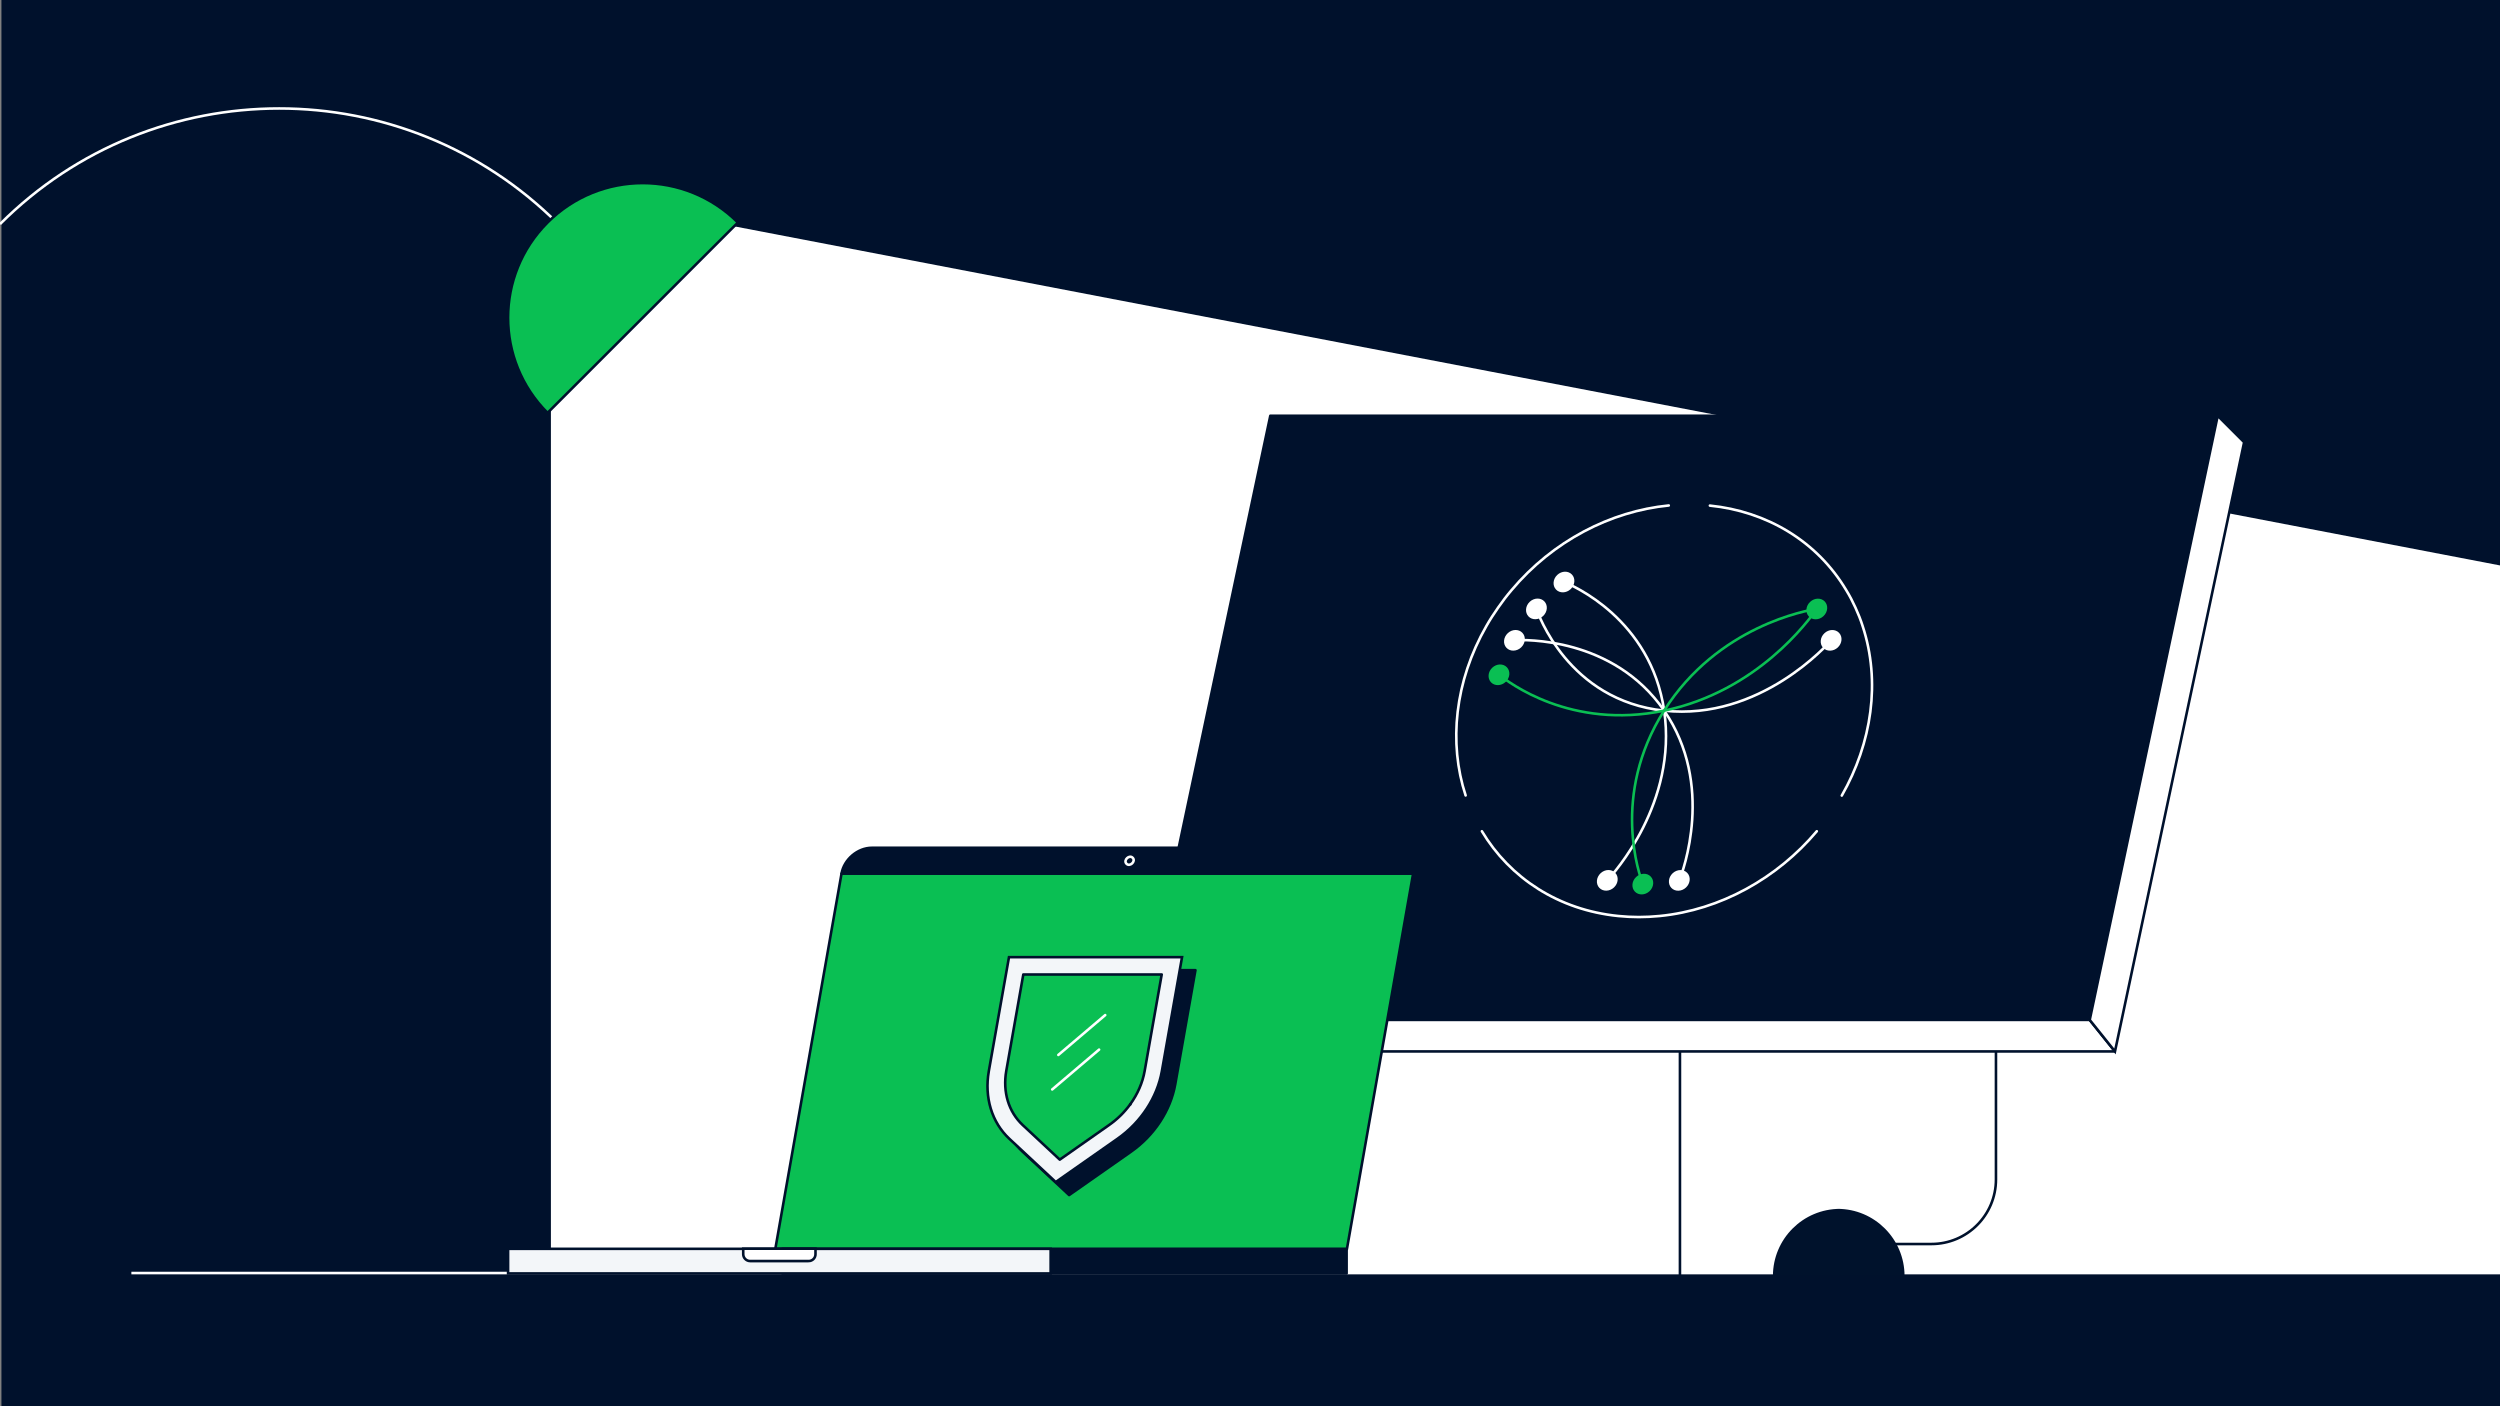 <svg xmlns="http://www.w3.org/2000/svg" xml:space="preserve" x="0" y="0" version="1.1" viewBox="0 0 1920 1080"><rect x="0" y="0" width="1920" height="1080" fill="#808080" stroke="none"/><path fill="#00112C" stroke="#00112C" stroke-linecap="round" stroke-linejoin="round" stroke-miterlimit="10" stroke-width="2" d="M2.1 0H1920V1080H2.1z"/><path fill="none" stroke="#FFF" stroke-miterlimit="10" stroke-width="2" d="M100.9 977.7 1920 977.7"/><path fill="#FFF" d="M423.1 285 423.1 977.7 2044.7 977.7 2044.7 458.2 509.6 163.4z"/><path fill="#00122C" stroke="#00112C" stroke-miterlimit="10" stroke-width="2" d="M1461.7 980h-99.1c0-27.9 22.6-50.6 50.6-50.6h-2c27.9 0 50.5 22.7 50.5 50.6z"/><path fill="#00122C" stroke="#00112C" stroke-miterlimit="10" stroke-width="2" d="M1624.3 807.5 896.6 807.5"/><path fill="#FFF" stroke="#00112C" stroke-miterlimit="10" stroke-width="2" d="M1604.9 783.3 1624.3 807.5"/><path fill="#FFF" stroke="#00112C" stroke-miterlimit="10" stroke-width="2" d="M877.2 783.3 896.6 807.5"/><path fill="#FFF" stroke="#00112C" stroke-miterlimit="10" stroke-width="2" d="M1290.2 807.5 1290.2 980"/><path fill="none" stroke="#00112C" stroke-miterlimit="10" stroke-width="2" d="M1532.9 807.5v98.3c0 27.4-22.2 49.6-49.6 49.6h-28.1"/><path fill="#00112C" stroke="#00112C" stroke-linecap="round" stroke-linejoin="round" stroke-miterlimit="10" stroke-width="2" d="M1604.9 783.3 877.2 783.3 975.6 319.3 1703.2 319.3z"/><path fill="none" stroke="#FFF" stroke-miterlimit="10" stroke-width="2" d="M428.8 172.1C310.4 53.7 118.4 53.7 0 172.1"/><path fill="#0ABF53" stroke="#00112C" stroke-linecap="round" stroke-linejoin="round" stroke-miterlimit="10" stroke-width="2" d="M420.5 170.9c-40.4 40.4-40.4 105.8 0 146.2l146.2-146.2c-40.4-40.4-105.8-40.4-146.2 0"/><g stroke-miterlimit="10" stroke-width="2"><path fill="#0ABF53" stroke="#00112C" stroke-linecap="round" stroke-linejoin="round" d="M646.3 670.9 595.4 959.4 1034.4 959.4 1085.3 670.9z"/><path fill="#00112C" stroke="#00112C" stroke-linecap="round" stroke-linejoin="round" d="M1069 651.1H669.6c-10.9 0-21.4 8.9-23.3 19.8h439c1.9-11-5.4-19.8-16.3-19.8M785.5 884.6l35.6 33.2 47.4-33.2c18-12.6 30.5-31.7 34.1-51.9l15.5-87.6H785.2l-15.5 87.6c-3.6 20.2 2.3 39.3 15.8 51.9"/><path fill="#F3F6F9" stroke="#00112C" d="m775.2 874.6 35.6 33.2 47.4-33.2c18-12.6 30.5-31.7 34.1-51.9l15.5-87.6H774.9l-15.5 87.6c-3.5 20.2 2.3 39.3 15.8 51.9z"/><path fill="#0ABF53" stroke="#00112C" stroke-linecap="round" stroke-linejoin="round" d="m785.9 748.4-13.1 74.1c-2.8 16.2 1.8 31.4 12.6 41.5l28.5 26.6 37.9-26.6c6.3-4.4 11.8-9.8 16.2-15.9 5.6-7.7 9.5-16.5 11.1-25.6l13.1-74.1z"/><path fill="#0ABF53" stroke="#00112C" stroke-linecap="round" stroke-linejoin="round" d="M868 848.1 868.1 848.2"/><g fill="none" stroke="#FFF" stroke-linecap="round" stroke-linejoin="round"><path d="M844.1 806.1 808.1 836.7"/><path d="M848.8 779.6 812.8 810.2"/></g><ellipse cx="867.5" cy="661" fill="#00112C" stroke="#FFF" stroke-linecap="round" rx="3.3" ry="2.8" transform="rotate(-42.479 867.607 661)"/><path fill="#00112C" stroke="#00112C" stroke-linecap="round" stroke-linejoin="round" d="M600.8 959.1H1034.2V978H600.8z"/><path fill="#F3F6F9" stroke="#00112C" stroke-linecap="round" d="M390.2 959.1H806.9V978H390.2z"/><path fill="#FFF" stroke="#00112C" stroke-linecap="round" d="M621 968.5h-44.9c-2.9 0-5.3-2.4-5.3-5.3V959h55.5v4.2c0 3-2.4 5.3-5.3 5.3z"/></g><path fill="none" stroke="#FFF" stroke-linecap="round" stroke-miterlimit="10" stroke-width="2" d="M1138.1 638.4c21.5 35.9 58.9 60.5 104.8 65.1 5.1.5 10.4.8 15.7.8s10.7-.3 15.9-.8c47-4.6 90.5-29.2 120.8-65.1"/><ellipse cx="1234.4" cy="676.1" fill="#FFF" rx="8.4" ry="7.5" transform="rotate(-43.253 1234.406 676.108)"/><ellipse cx="1261.7" cy="679" fill="#0ABF53" rx="8.4" ry="7.5" transform="rotate(-43.245 1261.672 679.009)"/><ellipse cx="1289.7" cy="676.1" fill="#FFF" rx="8.4" ry="7.5" transform="rotate(-43.253 1289.76 676.109)"/><path fill="none" stroke="#FFF" stroke-linecap="round" stroke-miterlimit="10" stroke-width="2" d="M1414.5 611c23.1-40.4 30-87.7 16-130.2-1.5-4.8-3.4-9.5-5.5-14.1s-4.4-9.1-7-13.3c-22.5-37.9-61.3-60.7-104.8-65.1"/><ellipse cx="1406.3" cy="491.7" fill="#FFF" rx="8.4" ry="7.5" transform="rotate(-43.253 1406.403 491.75)"/><path fill="none" stroke="#FFF" stroke-linecap="round" stroke-miterlimit="10" stroke-width="2" d="M1281.6 388.2c-44.6 4.4-89 27.2-120.8 65.1-3.6 4.2-7 8.7-10.2 13.3s-6.3 9.3-9 14.1c-24.4 42.5-29.2 89.9-16 130.2"/><ellipse cx="1201.1" cy="447" fill="#FFF" rx="8.4" ry="7.5" transform="rotate(-43.245 1201.107 446.968)"/><ellipse cx="1180" cy="467.6" fill="#FFF" rx="8.4" ry="7.5" transform="rotate(-43.245 1180.034 467.649)"/><ellipse cx="1163.1" cy="491.7" fill="#FFF" rx="8.4" ry="7.5" transform="rotate(-43.253 1163.17 491.753)"/><ellipse cx="1151.2" cy="518.2" fill="#0ABF53" rx="8.4" ry="7.5" transform="rotate(-43.253 1151.259 518.22)"/><path fill="none" stroke="#FFF" stroke-linecap="round" stroke-miterlimit="10" stroke-width="2" d="M1234.4 676.1c5-5.4 53.9-59.5 43.7-130.2-10.3-70.7-70.8-96.4-76.9-98.9"/><path fill="none" stroke="#FFF" stroke-linecap="round" stroke-miterlimit="10" stroke-width="2" d="M1180 467.6c.9 2.8 24.1 70.4 98.1 78.2 73.9 7.9 126.2-51.7 128.3-54.1"/><ellipse cx="1395.3" cy="467.6" fill="#0ABF53" rx="8.4" ry="7.5" transform="rotate(-43.245 1395.435 467.646)"/><path fill="none" stroke="#FFF" stroke-linecap="round" stroke-miterlimit="10" stroke-width="2" d="M1163.1 491.7c7-.4 75.9-2.7 115 54.1 39.1 56.9 14.3 123.5 11.7 130.2"/><path fill="none" stroke="#0ABF53" stroke-linecap="round" stroke-miterlimit="10" stroke-width="2" d="M1395.3 467.6c-7 1.1-76.1 13-117.3 78.2s-18.7 126.9-16.3 133.1"/><path fill="none" stroke="#0ABF53" stroke-linecap="round" stroke-miterlimit="10" stroke-width="2" d="M1395.3 467.6c-6 8.6-45.6 63.4-117.3 78.2s-119.5-21.8-126.8-27.7"/><path fill="#FFF" stroke="#00112C" stroke-miterlimit="10" stroke-width="2" d="M1624.3 807.5 1723.5 339.6 1703.2 319.3 1604.9 783.3z"/></svg>